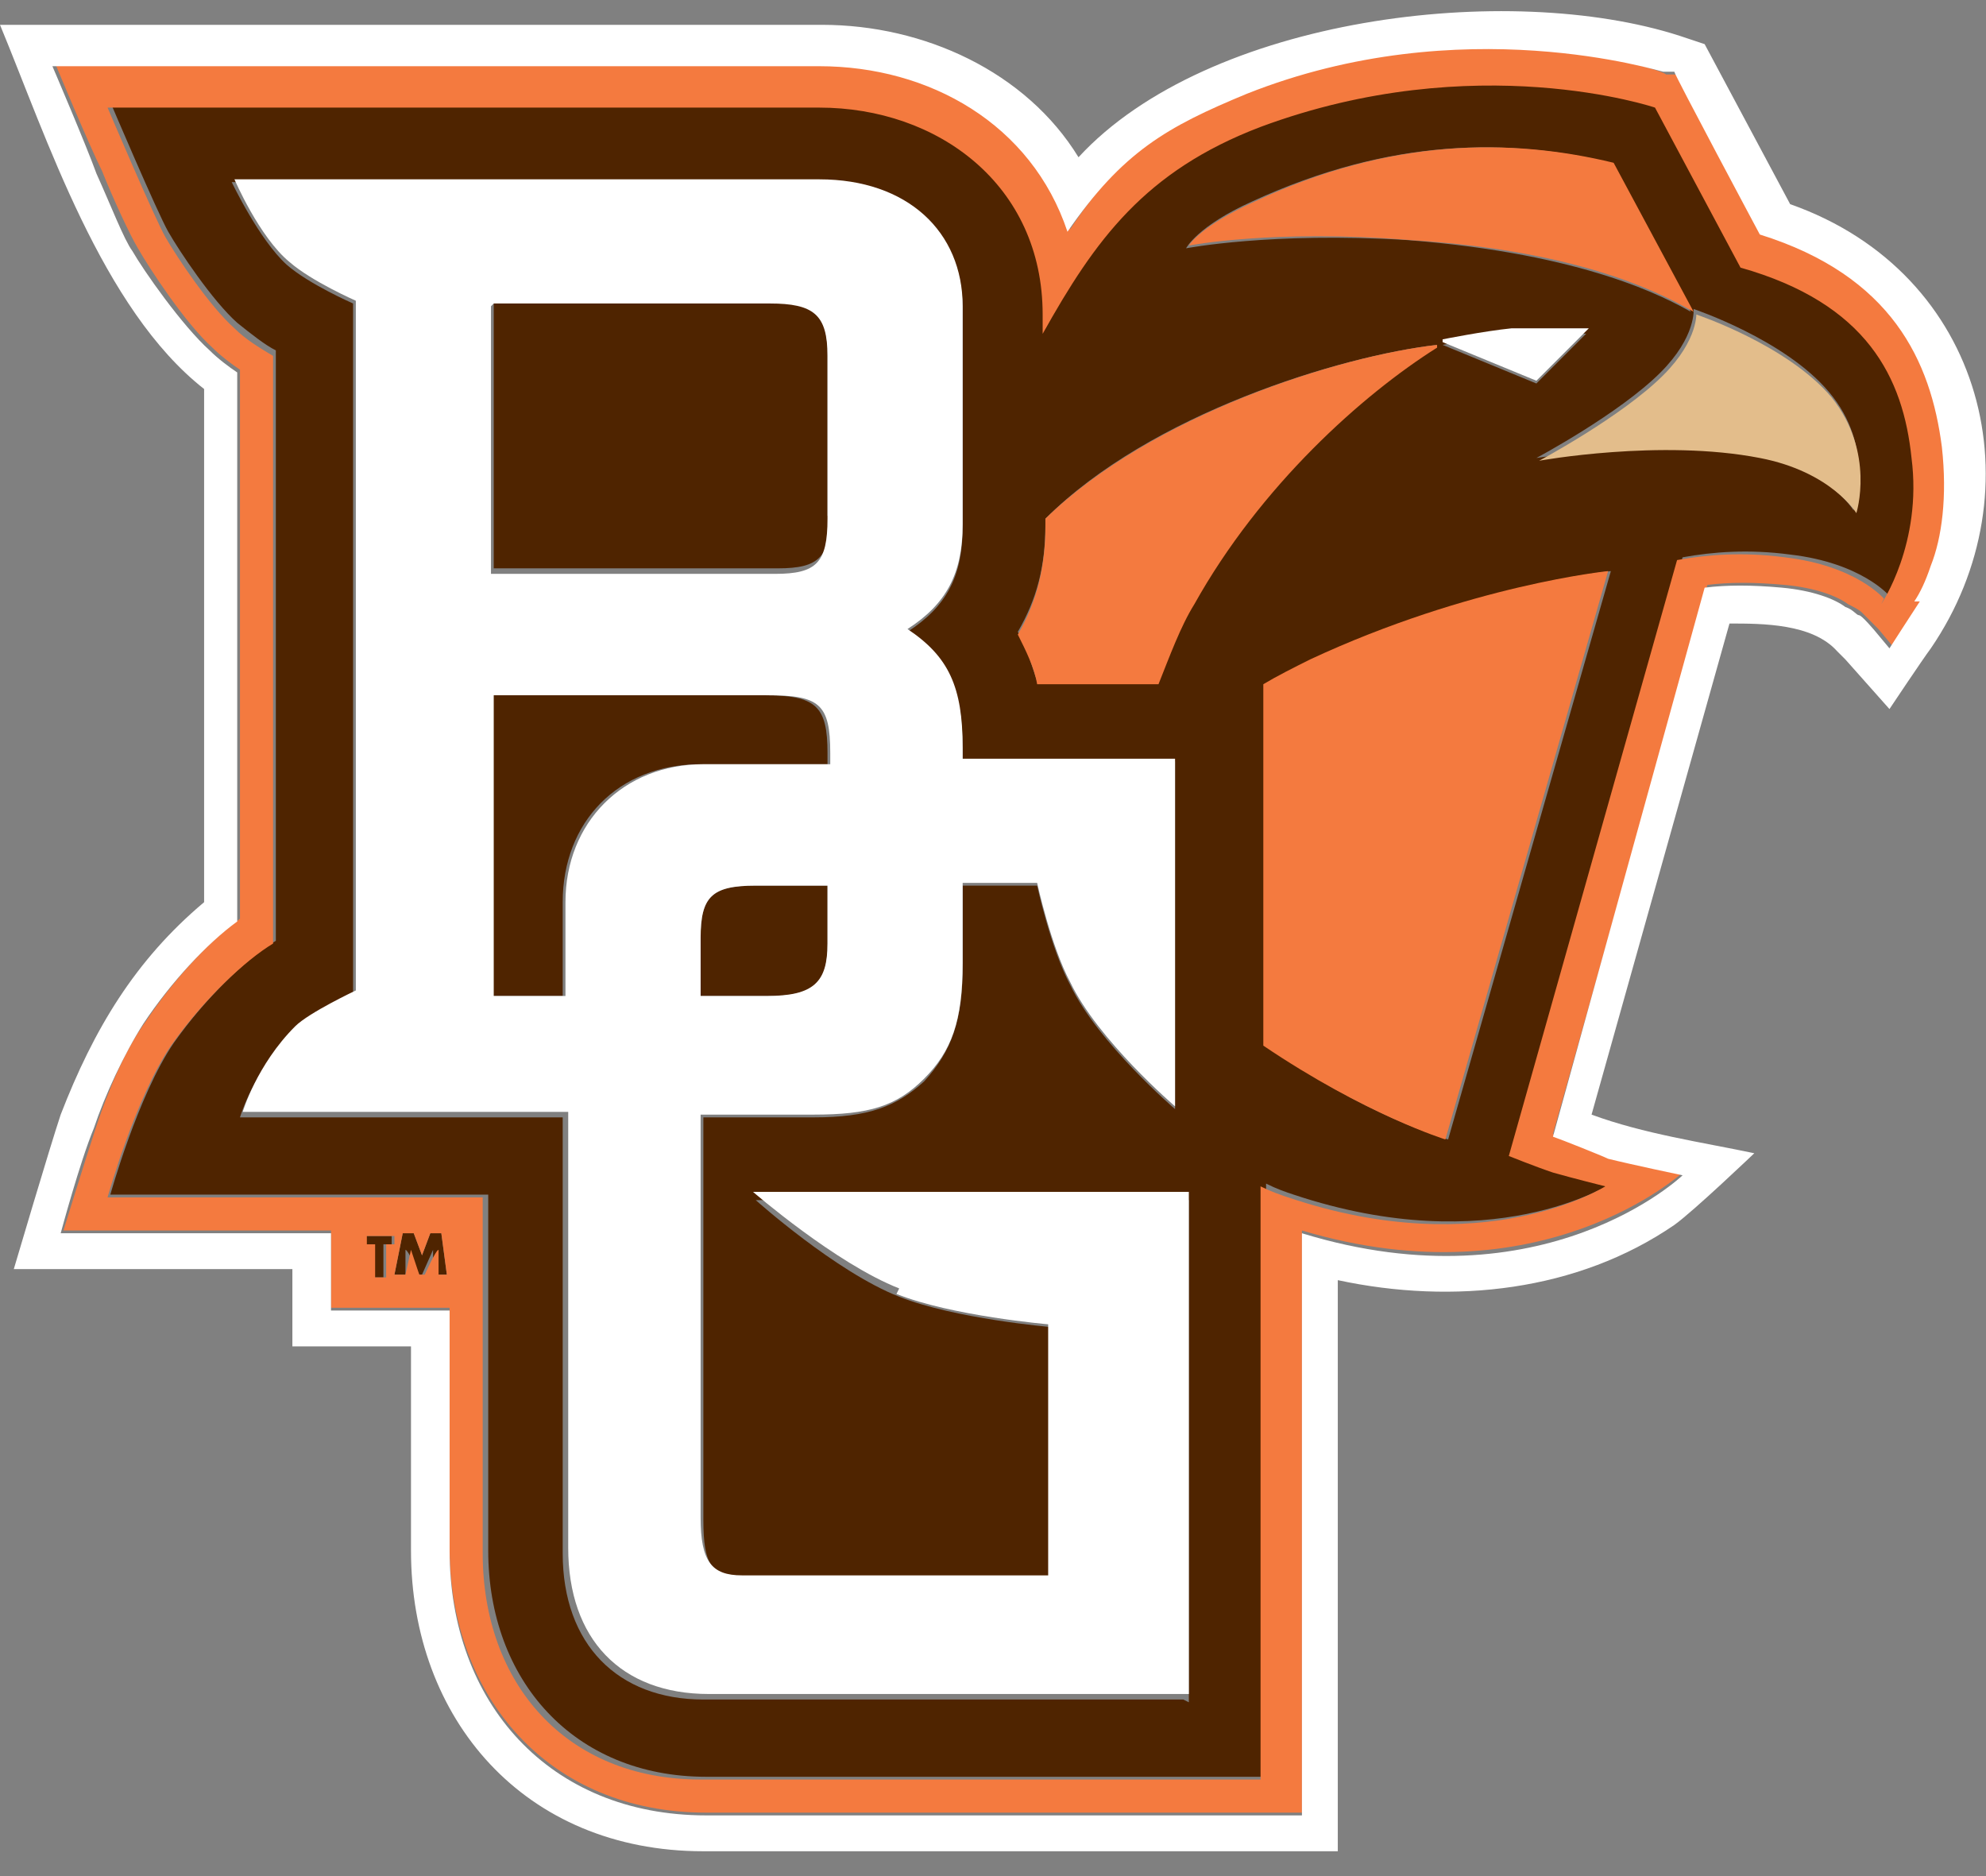 <?xml version="1.0" encoding="UTF-8"?> <svg xmlns="http://www.w3.org/2000/svg" xmlns:xlink="http://www.w3.org/1999/xlink" id="Layer_1" data-name="Layer 1" version="1.1" viewBox="0 0 72 68"><rect x="0" y="0" width="72" height="68" fill="#808080" stroke="none"/><defs><style> .cls-1 { fill: none; } .cls-1, .cls-2, .cls-3, .cls-4, .cls-5 { stroke-width: 0px; } .cls-2 { fill: #f47a3f; } .cls-6 { clip-path: url(#clippath); } .cls-3 { fill: #e3bd8b; } .cls-4 { fill: #fff; } .cls-5 { fill: #4f2400; } </style><clipPath id="clippath"><rect class="cls-1" y=".4" width="72" height="66.8"></rect></clipPath></defs><g class="cls-6"><g><path class="cls-5" d="M30,18.7v-5.9c0-1.4-.5-1.9-2.1-1.9h-10v9.7h10.3c1.5,0,1.9-.4,1.9-2Z"></path><path class="cls-5" d="M25.4,34v2.1h2.4c1.7,0,2.2-.4,2.2-1.9v-2.1h-2.6c-1.6,0-2,.4-2,1.9Z"></path><path class="cls-5" d="M30,27.7v-.4c0-1.7-.4-2.1-2.3-2.1h-9.9v10.9h2.6v-3.4c0-2.9,2-5,5-5h4.6Z"></path><path class="cls-5" d="M63.2,9.5l-3.1-5.8s-6.5-2.1-14.3.7c-4.2,1.5-6,4-7.9,7.5v-.7c0-4.7-3.7-7.5-8.1-7.5H4s1.7,4,2.1,4.7c.4.7,1.6,2.5,2.5,3.3.5.4,1,.8,1.4,1,0,1.8,0,20.7,0,21.4-1,.6-2.5,2-3.7,3.7-1.3,1.9-2.3,5.5-2.3,5.5h13.7v12.9c0,4.7,3.1,8.2,7.9,8.2h20.3v-21.5c.4.2.7.3,1,.4,7.2,2.4,11.5-.4,11.5-.4,0,0-1.2-.3-1.9-.5-.7-.2-1.6-.6-1.6-.6l6.1-21.6c1.1-.2,2.4-.3,3.9-.1,2.6.3,3.6,1.5,3.6,1.5,0,0,1.5-2.2,1.1-5.3-.3-2.9-1.6-5.6-6.2-6.9ZM45.4,7.3c5-2.3,9.3-2.3,13-1.4l2.9,5.4c-.9-.5-3.8-2.1-10.3-2.6-4.9-.3-8,.3-8,.3,0,0,.4-.8,2.4-1.7ZM57.6,12l-1.9,1.9-3.4-1.4s1.5-.3,2.5-.4c1.1-.1,2.8,0,2.8,0ZM42.9,61.6h-17.4c-3.1,0-5.1-2-5.1-5.3v-15.8h-11.7s.5-1.7,1.9-3.1c.6-.6,2.2-1.3,2.2-1.3V11s-1.6-.7-2.4-1.4c-1-.9-2-3-2-3h21.3c3.1,0,5.2,1.8,5.2,4.6v7.9c0,1.8-.6,2.9-2,3.8,1.5,1,2,2.1,2,4.3v.4h7.7v12.6s-2.8-2.4-3.8-4.5c-.7-1.3-1.2-3.6-1.2-3.6h-2.7v2.9c0,2-.4,3.1-1.4,4.2-1,.9-2,1.3-4,1.3h-4v14.6c0,1.6.3,2.1,1.5,2.1h11.1v-9.1s-3.5-.3-5.5-1.1c-2.3-.9-5.2-3.5-5.2-3.5h15.7v18.2ZM43.3,21.8c-.5.8-.9,1.9-1.3,2.9h-4.4c-.2-.6-.4-1.3-.7-1.8.7-1.2,1-2.4,1-3.9v-.2c3.8-3.8,10.7-5.9,14.2-6.3-2.7,1.7-6.4,5-8.8,9.3ZM52.5,41.3s-2.9-.8-6.6-3.4v-13.1c.5-.3,1.1-.6,1.7-.9,5.8-2.7,10.8-3.2,10.8-3.2l-5.9,20.6ZM67.2,18.5s-.9-1.5-3.5-2c-3.6-.6-8,.1-8,.1,0,0,3-1.6,4.5-3.1,1.3-1.3,1.2-2.3,1.2-2.3,0,0,3.3,1.1,4.9,3,1.7,2,.9,4.2.9,4.2Z"></path><path class="cls-5" d="M13.2,45.1h.3v1.2h.4v-1.2h.3v-.3h-1.1v.3Z"></path><path class="cls-5" d="M15.6,44.7l-.3.8-.3-.8h-.4l-.3,1.5h.4v-.9c.1,0,.5.9.5.9h.1l.4-.9v.9h.5l-.2-1.5h-.4Z"></path><path class="cls-2" d="M70.5,16.2c-.4-3.1-1.8-6.2-6.6-7.7l-3.1-5.8h-.4c-.1-.2-7.3-2.4-15.1.6-2.9,1.1-4.5,2-6.5,5-1.2-3.8-5-6-9-6H2s1.2,2.9,1.7,3.9c.4,1,1,2.3,1.3,2.8.4.7,1.7,2.7,2.7,3.6.3.3.7.6,1,.8,0,3.5,0,16.7,0,19.9-1.1.8-2.4,2.2-3.4,3.7-.8,1.1-1.4,2.6-1.8,3.8-.4,1.2-1.2,3.8-1.2,3.8h9.7v2.8h4.3v8.7c0,5.4,3.6,9.6,9.3,9.6h21.6v-21.1c8.7,2.6,13.8-2.1,13.8-2.1,0,0-1.9-.4-2.7-.6-.2,0-1.7-.7-2-.8l5.6-19.9c.8-.1,1.7-.1,2.8,0,1.1.1,1.9.4,2.3.7.2.1.4.2.5.3,0,0,.6.6.6.6l.5.6s1-1.4,1.1-1.7c.2-.3.4-.7.5-1.2.3-1.1.6-2.6.4-4.4ZM14.3,45.1h-.3v1.2h-.4v-1.2h-.3v-.3h1v.3h0ZM15.9,46.2v-.9c-.1,0-.5.9-.5.9h-.2l-.3-.9-.2.9h-.4l.3-1.5h.4l.3.8.3-.8h.4l.2,1.5h-.4ZM68.3,21.7s-1-1.2-3.6-1.5c-1.5-.2-2.8-.1-3.9.1l-6.1,21.6s1,.4,1.6.6c.7.2,1.9.5,1.9.5,0,0-4.4,2.8-11.5.4-.3-.1-.6-.2-1-.4v21.5h-20.3c-4.9,0-7.9-3.5-7.9-8.2v-12.9H3.9s1-3.6,2.3-5.5c1.2-1.7,2.7-3.1,3.7-3.7,0-.6,0-19.6,0-21.3-.5-.3-1-.6-1.4-1-.9-.8-2.1-2.6-2.5-3.3-.4-.7-2.1-4.7-2.1-4.7h25.8c4.3,0,8.1,2.8,8.1,7.5v.7c1.9-3.4,3.7-5.9,7.9-7.5,7.8-2.9,14.3-.7,14.3-.7l3.1,5.8c4.6,1.3,5.9,4,6.2,6.9.4,3.1-1.1,5.3-1.1,5.3Z"></path><path class="cls-2" d="M51.1,8.7c6.5.4,9.4,2.1,10.3,2.6l-2.9-5.4c-3.7-.9-8.1-.9-13,1.4-2,.9-2.4,1.6-2.4,1.6,0,0,3.1-.6,8-.2Z"></path><path class="cls-2" d="M52.1,12.5c-3.5.4-10.3,2.5-14.2,6.3v.3c0,1.4-.3,2.7-1,3.9.3.6.6,1.2.7,1.8h4.4c.4-1,.8-2.1,1.3-2.9,2.4-4.3,6.1-7.6,8.8-9.3Z"></path><path class="cls-2" d="M45.8,24.8v13.1c3.7,2.5,6.6,3.4,6.6,3.4l5.9-20.6s-5,.5-10.8,3.2c-.6.3-1.2.6-1.7.9Z"></path><path class="cls-3" d="M61.5,11.3s.1,1-1.2,2.3c-1.5,1.5-4.5,3.1-4.5,3.1,0,0,4.4-.8,8-.1,2.6.5,3.5,2,3.5,2,0,0,.7-2.2-.9-4.2-1.6-1.9-4.9-3-4.9-3Z"></path><path class="cls-4" d="M64.9,7.4l-3.1-5.8-.9-.3c-6.2-2-17.1-.7-21.8,4.4-1.9-3.1-5.6-4.8-9.3-4.8H0c1.7,4.1,3.7,10.3,7.4,13.2,0,4,0,14.8,0,18.6-2.5,2.1-4,4.6-5.2,7.7-.4,1.2-1.7,5.6-1.7,5.6h10.1v2.8h4.3v7.4c0,6.1,4.1,10.9,10.6,10.9h23v-20.7c4.2.9,8.7.4,12.2-2,.7-.5,2.9-2.6,2.9-2.6-1.9-.4-4-.7-5.9-1.4l5-17.8c1.2,0,3,0,3.9,1l.3.3,1.6,1.8s1.2-1.8,1.5-2.2c3.9-5.7,2-13.6-5.1-16.1ZM69.6,21.8c-.2.3-1.1,1.7-1.1,1.7l-.5-.6s-.5-.6-.6-.6c-.1,0-.2-.2-.5-.3-.4-.3-1.2-.6-2.3-.7-1.1-.1-2-.1-2.8,0l-5.5,19.9c.3.1,1.8.7,2,.8.8.2,2.7.6,2.7.6,0,0-5,4.8-13.8,2.1v21.1h-21.6c-5.7,0-9.3-4.1-9.3-9.6v-8.7h-4.3v-2.8H2.2s.7-2.6,1.2-3.8c.4-1.2,1.1-2.7,1.8-3.8,1-1.5,2.3-2.9,3.4-3.7,0-3.3,0-16.4,0-19.9-.3-.2-.7-.5-1-.8-1-.9-2.4-2.9-2.8-3.6-.3-.4-.8-1.7-1.3-2.8-.4-1.1-1.6-3.9-1.6-3.9h27.8c4,0,7.7,2.1,9,6,2-2.9,3.6-3.8,6.5-5,7.8-3.1,15-.8,15.1-.8h.4c0,.1,3.1,5.9,3.1,5.9,4.8,1.5,6.2,4.6,6.6,7.7.2,1.8,0,3.3-.4,4.3-.2.6-.4,1-.6,1.3Z"></path><path class="cls-4" d="M52.3,12.4l3.4,1.4,1.9-1.9s-1.7,0-2.8,0c-1,.1-2.5.4-2.5.4Z"></path><path class="cls-4" d="M32.5,46.9c2,.8,5.5,1.1,5.5,1.1v9.1h-11.1c-1.1,0-1.5-.5-1.5-2.1v-14.6h4.1c2,0,3-.3,4-1.3,1-1,1.4-2.1,1.4-4.2v-2.9h2.7s.5,2.3,1.2,3.6c1,2.1,3.8,4.5,3.8,4.5v-12.6s-7.7,0-7.7,0v-.4c0-2.2-.5-3.3-2-4.3,1.4-.9,2-2,2-3.8v-7.9c0-2.7-2-4.6-5.2-4.6H8.5s.9,2.1,2,3c.8.7,2.4,1.4,2.4,1.4v25s-1.7.8-2.2,1.3c-1.4,1.4-1.9,3.1-1.9,3.1h11.8v15.8c0,3.3,1.9,5.3,5.1,5.3h17.4v-18.2h-15.8s3,2.6,5.3,3.5ZM30,34.2c0,1.4-.5,1.9-2.2,1.9h-2.4v-2.1c0-1.5.4-1.9,2-1.9h2.6v2.1ZM17.9,11h10c1.6,0,2.1.4,2.1,1.9v5.9c0,1.6-.4,2-1.9,2h-10.3v-9.7ZM20.5,32.7v3.4h-2.6v-10.9h9.9c1.9,0,2.3.3,2.3,2.1v.4h-4.6c-2.9,0-5,2.1-5,5Z"></path></g></g></svg> 